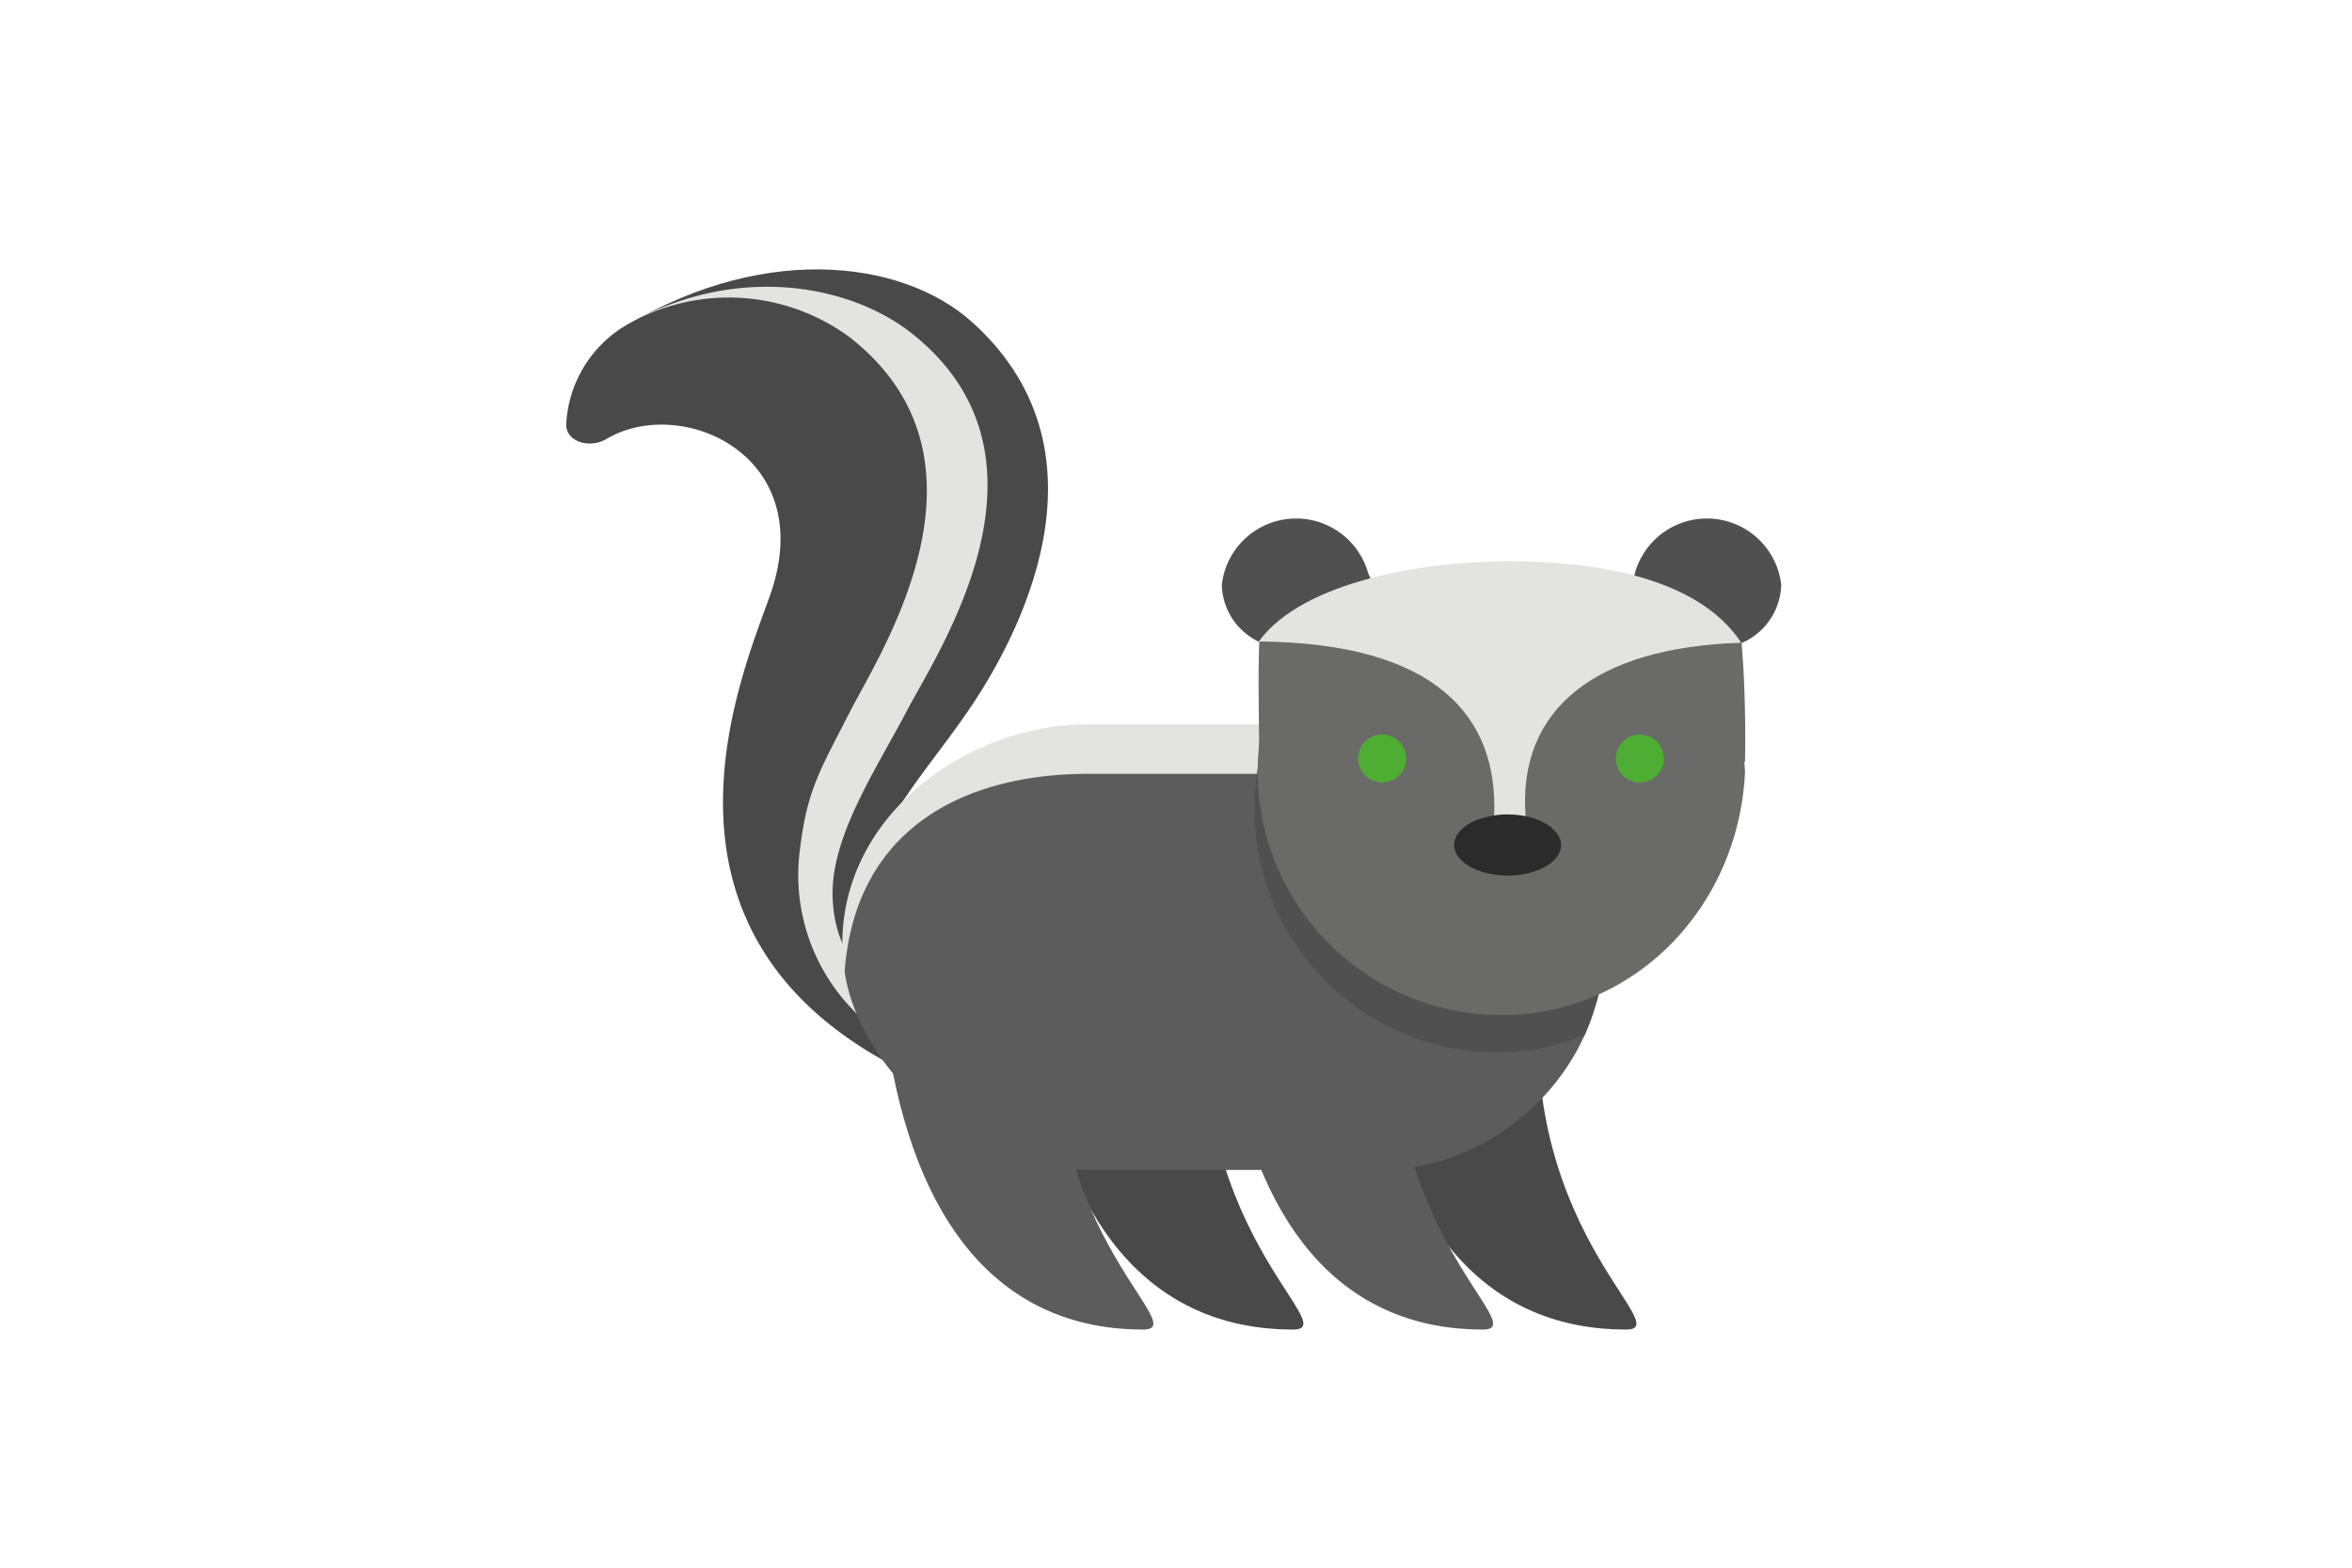 <svg id="Слой_1" data-name="Слой 1" xmlns="http://www.w3.org/2000/svg" width="150" height="100" viewBox="0 0 150 100">
  <defs>
    <style>
      .cls-1 {
        fill: #4a494a;
      }

      .cls-2 {
        fill: #6a6a69;
      }

      .cls-3 {
        fill: #5c5c5c;
      }

      .cls-4 {
        fill: #e3e3e2;
      }

      .cls-5 {
        fill: #424242;
      }

      .cls-6 {
        fill: #505050;
      }

      .cls-7 {
        fill: #2b2b2b;
      }

      .cls-8 {
        fill: #4eae33;
      }
    </style>
  </defs>
  <g>
    <path class="cls-1" d="M87.55,67.38c2,11.55,7.68,17.43,16.16,17.43,3.38,0-7.55-6.73-5.32-23.16C92.47,50.44,85.35,54.89,87.55,67.38Z"/>
    <path class="cls-2" d="M111.29,48.57c-1.42,1.68.14-.92-2.84-.92s-5.4-2.81-5.4-6.28a6.36,6.36,0,0,1,6-6.28C111.62,35.09,111.29,48.57,111.29,48.57Z"/>
    <path class="cls-1" d="M60.19,65.76c-19-5.28-6.1-24.12-3.78-29,4.91-10.33-13.89-17.63-17.14-15.57,8.95-5.7,18.19-4.79,22.81-.57,9.31,8.5,2.51,20.4.05,24.15s-5.91,7.27-6.79,11.06,1.16,6.42,4.39,9.3Z"/>
    <path class="cls-1" d="M66.31,67.38c2,11.55,7.68,17.43,16.16,17.43,3.38,0-7.55-6.73-5.32-23.16C71.23,50.44,64.11,54.89,66.31,67.38Z"/>
    <path class="cls-3" d="M78.41,67.38c2,11.55,7.68,17.43,16.16,17.43,3.38,0-7.55-6.73-5.31-23.16C83.33,50.44,76.21,54.89,78.41,67.38Z"/>
    <path class="cls-4" d="M59.35,66.15c-19.44-4.2-8.66-23.57-6.9-28.5C55.87,28,44.31,22.79,41,20.91a.43.43,0,0,1,.08-.78c6.62-3.2,13.27-1.82,17,1.08,10.08,7.9,1.81,20.23-.21,24.07s-4.89,8.1-4.77,11.93,2.25,5.67,5.77,8.36Z"/>
    <path class="cls-1" d="M56.8,67.89c-16.6-8.91-9.35-25.15-7.66-30C52.22,29,43.41,25.18,38.68,28c-1.09.65-2.58.16-2.57-.91a7.8,7.8,0,0,1,3.6-6.21,13,13,0,0,1,14.49.64c10,7.84,1.95,20.08,0,23.89s-2.72,5-3.18,8.75a12.35,12.35,0,0,0,4.65,11.4Z"/>
    <path class="cls-3" d="M53.76,60.54v.09c0,3.48,2.15,7.11,4.71,9.44a17,17,0,0,0,11,4.56H87.88c8,0,14.38-6.79,14.38-14v-.09a12.3,12.3,0,0,0-4.06-9.09,15,15,0,0,0-10.32-4.2H69.43C61.41,47.25,53.76,53.33,53.76,60.54Z"/>
    <path class="cls-4" d="M53.86,62.08c.63-9.17,7.55-12.72,15.57-12.72H87.88c4.17,0,7.94-.07,10.69,2.43,2.56,2.33,2.74.56,0-1.94A15.57,15.57,0,0,0,87.88,46.2H69.43C61.11,46.2,52.52,52.87,53.86,62.08Z"/>
    <path class="cls-5" d="M91.79,44.16c-2.78,1.78-4.41,3.42-4.85,5.26-.57,2.27.67,4.84,3.78,8.31"/>
    <path class="cls-6" d="M105.11,58.73a1.24,1.24,0,0,1,.77.51,13.25,13.25,0,0,1,1.36-2.61c1.2-1.73,3-3.6,3.2-5.79a1.78,1.78,0,0,1,.46-1.06,19.85,19.85,0,0,0-2.4-6.7c-12.15-.54-9.85-.54-25.57-.54A15.38,15.38,0,0,0,80,51.61,15.54,15.54,0,0,0,95.54,67.14,14.32,14.32,0,0,0,101.08,66a26,26,0,0,0,1-3,18.52,18.52,0,0,0,1.14-3.26A1.5,1.5,0,0,1,105.11,58.73Z"/>
    <path class="cls-2" d="M80.21,49.22A15.54,15.54,0,0,0,95.76,64.75c8.58,0,15.15-7,15.53-15.53a19.31,19.31,0,0,0-2.57-8.53c-12.15-.54-9.85-.54-25.57-.54A15.38,15.38,0,0,0,80.21,49.22Z"/>
    <path class="cls-2" d="M80.3,47.31c0,3.47-.53-1,2.45-1s5.39-2.81,5.39-6.28-2.42-6.28-5.39-6.28S80.3,43.84,80.3,47.31Z"/>
    <path class="cls-6" d="M80.29,40.94a11.11,11.11,0,0,1,6.95-2.57,4.12,4.12,0,0,0,.16-1.06,4.77,4.77,0,0,0-9.48,0A4.14,4.14,0,0,0,80.29,40.94Z"/>
    <path class="cls-6" d="M111,41.05a4.18,4.18,0,0,0,2.6-3.74,4.77,4.77,0,0,0-9.48,0,.28.28,0,0,0,0,.09A10.67,10.67,0,0,1,111,41.05Z"/>
    <path class="cls-4" d="M95.29,52c-.07,1.5,2.1,1.19,2,0-.47-6.69,4.35-10.71,13.76-11-2.77-4.22-9.43-5.2-14.85-5.2-5.17,0-13.09,1.22-15.92,5.12h0C91.58,41,95.55,45.72,95.29,52Z"/>
    <path class="cls-7" d="M92.74,53.9c0,.82.89,1.53,2.16,1.81a5.59,5.59,0,0,0,1.26.14,5.17,5.17,0,0,0,1.52-.21c1.13-.31,1.88-1,1.88-1.74s-.81-1.46-2-1.78a6.24,6.24,0,0,0-1.4-.17,4.53,4.53,0,0,0-1.12.12C93.69,52.31,92.74,53.05,92.74,53.9Z"/>
    <circle class="cls-8" cx="104.58" cy="48.39" r="1.53"/>
    <circle class="cls-8" cx="88.14" cy="48.38" r="1.53"/>
    <path class="cls-3" d="M56.75,67.38c2,11.55,7.67,17.43,16.15,17.43,3.39,0-7.55-6.73-5.31-23.16C61.66,50.44,54.54,54.89,56.75,67.38Z"/>
  </g>
</svg>
